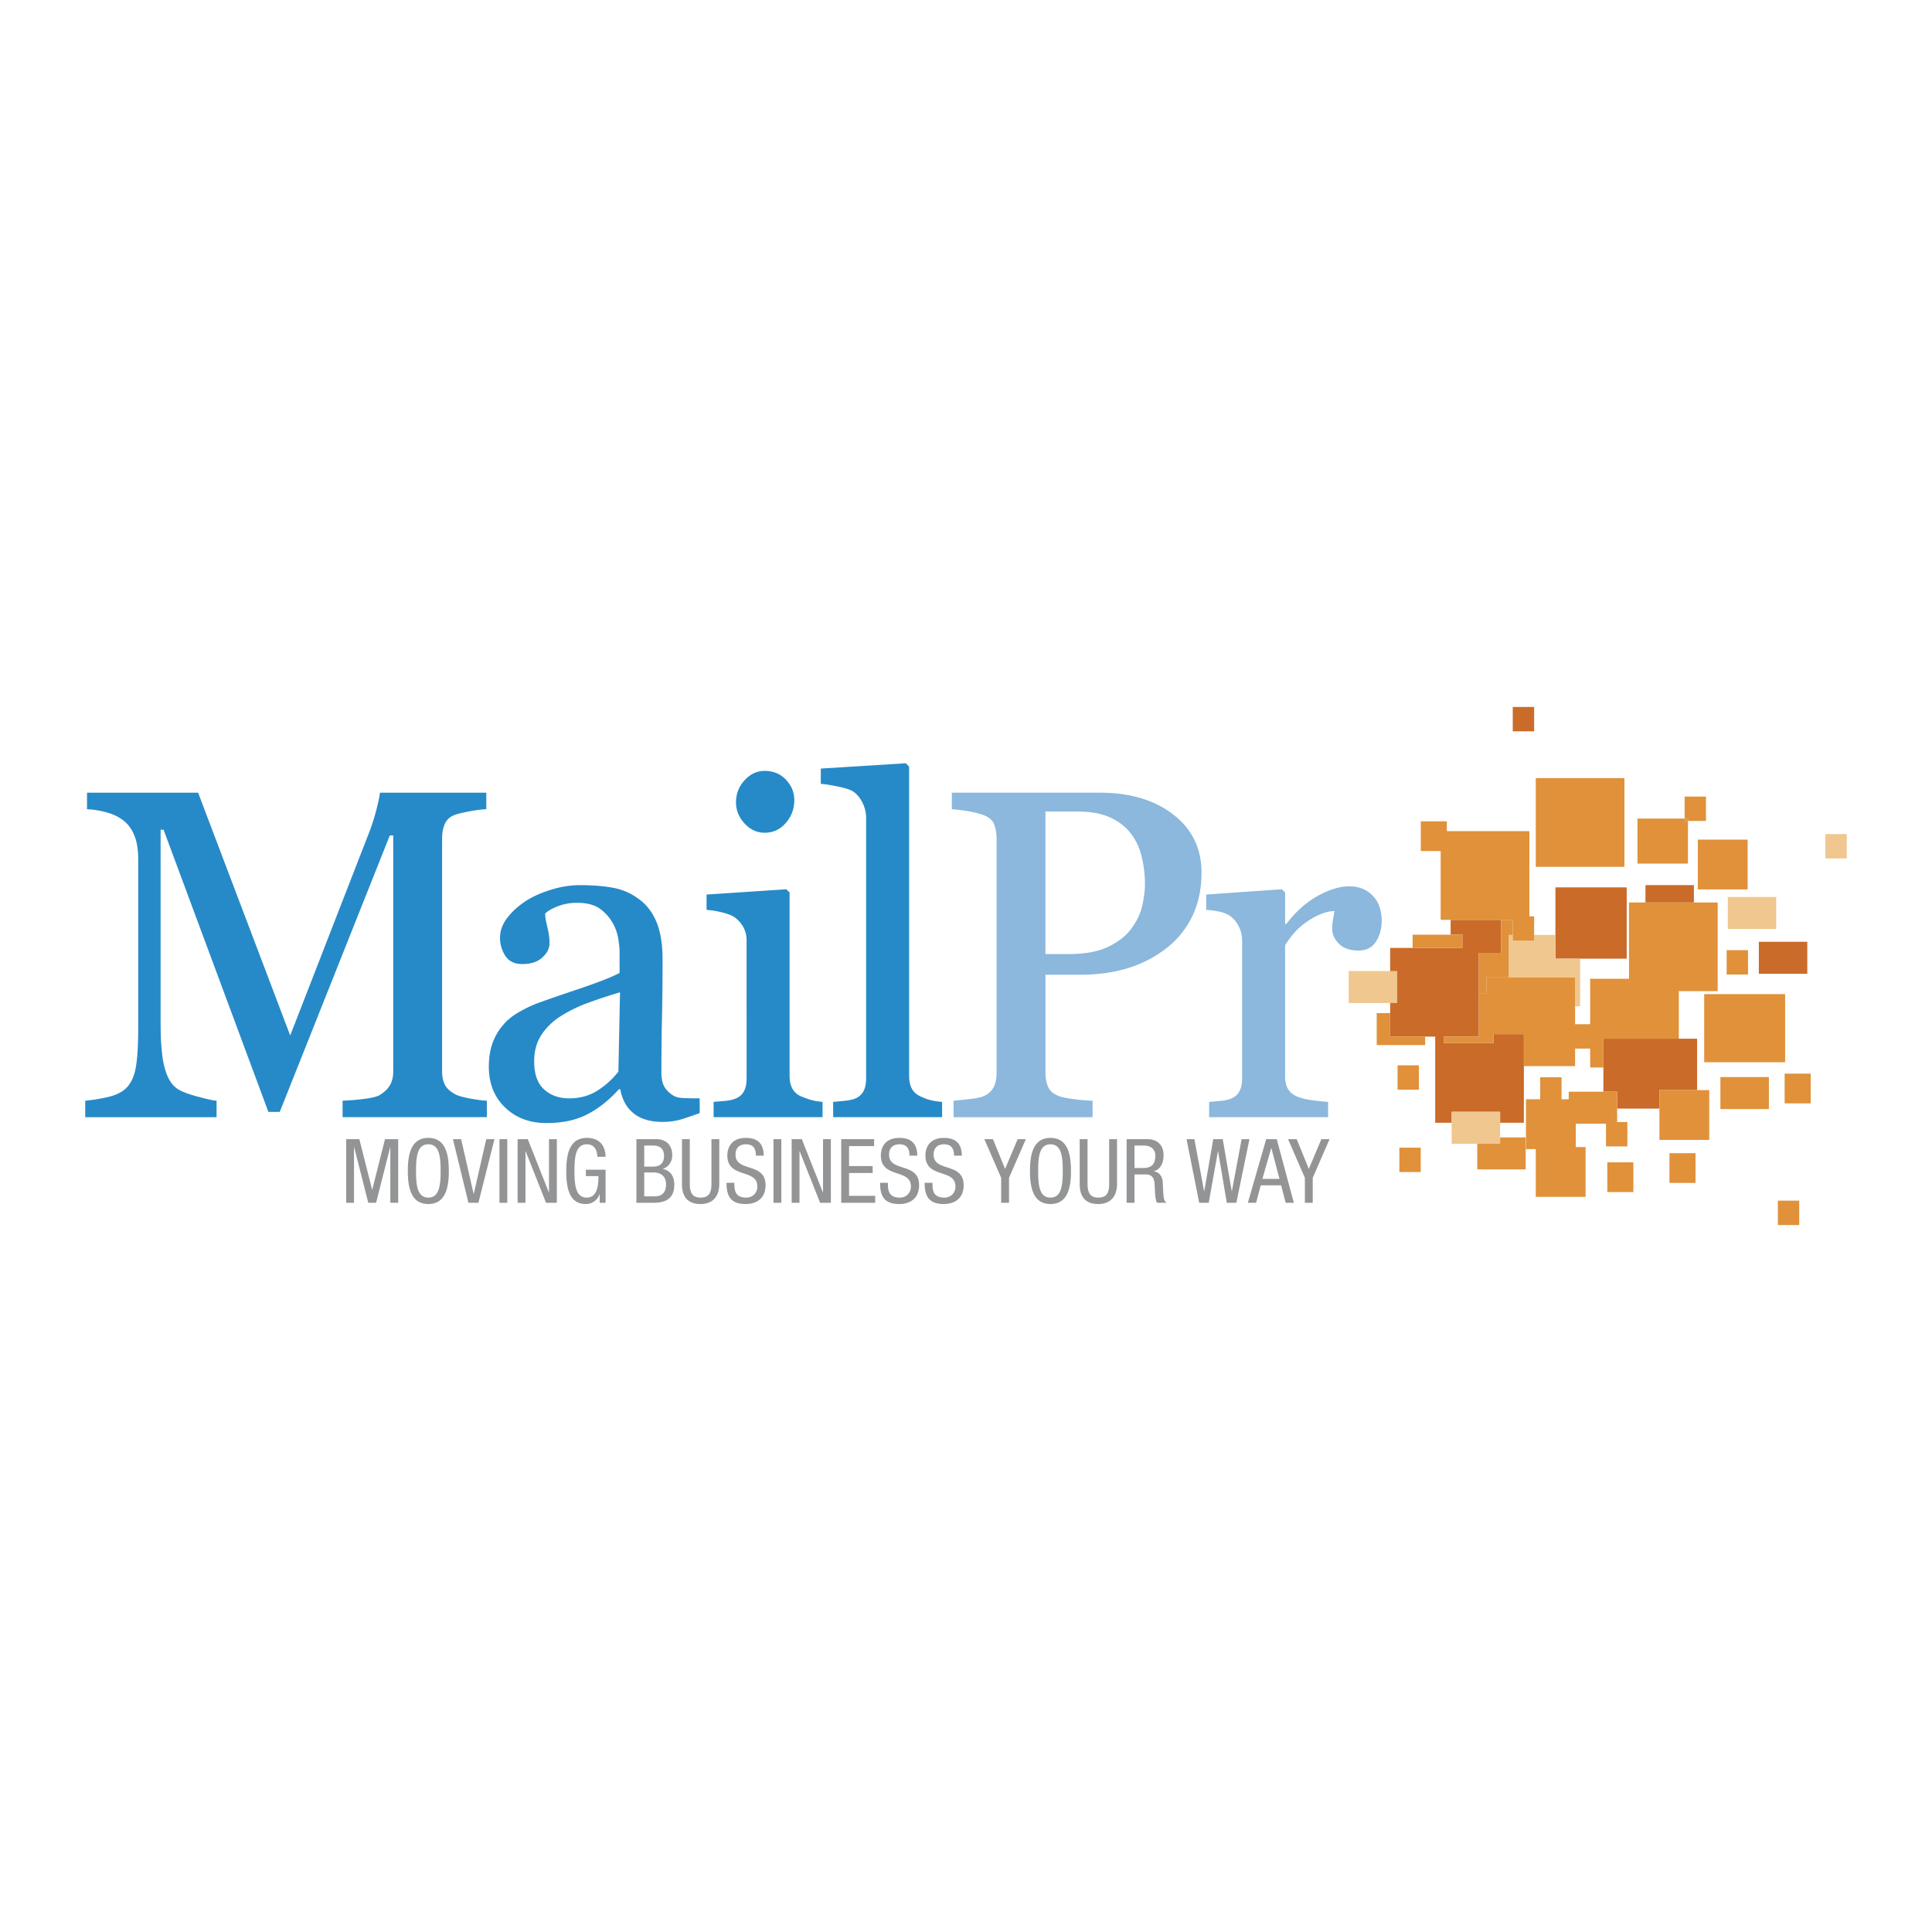 <svg xmlns="http://www.w3.org/2000/svg" width="2500" height="2500" viewBox="0 0 192.756 192.756"><g fill-rule="evenodd" clip-rule="evenodd"><path fill="#fff" d="M0 0h192.756v192.756H0V0z"/><path fill="#ca6b2a" d="M155.184 88.533h7.113v7.116h-7.113v-7.116zM164.168 88.306h4.834v1.732h-4.834v-1.732zM167.496 103.63h-7.525v5.289h1.369v1.689h4.221v-1.847h3.761v-5.131h-1.826zM175.479 93.96h4.835v3.193h-4.835V93.96zM149.006 103.175v.887h-4.973v-.636h3.512v-8.358h2.225v-3.296h-5.04v1.482h1.172v1.322h-7.205v8.85h4.494v8.595h1.643v-1.094h4.832v1.094h2.371v-8.846h-3.031zM150.928 70.534h2.133v2.431h-2.133v-2.431z"/><path fill="#efc78f" d="M172.381 89.492h4.83v3.191h-4.83v-3.191zM134.564 96.879h4.832v3.193h-4.832v-3.193zM144.834 110.926h4.832v3.192h-4.832v-3.192zM155.184 95.649v-2.372h-2.123v.577h-2.133v-.577h-.395v4.243h6.613v2.872h.502v-4.743h-2.464zM182.117 83.215h2.135v2.431h-2.135v-2.431z"/><path fill="#e0913a" d="M150.928 93.277v-1.505h-1.158v3.296h-2.225v4.026h.752V97.52h2.236v-4.243h.395zM168.074 81.67h.336v.235h-.336v-.235zM153.225 77.634h8.845v8.847h-8.845v-8.847zM138.697 101.075h-1.343v3.193h4.834v-.842h-3.491v-2.351z"/><path fill="#e0913a" d="M168.41 81.905h-.336v-.235h-4.703v4.492h5.039v-4.257zM170.027 99.184h8.075v6.795h-8.075v-6.795zM147.387 114.118v2.555h4.832v-3.192h-2.553v.637h-2.279zM169.393 83.769h4.968v4.969h-4.968v-4.969zM169.322 108.761h-3.761v4.968h4.968v-4.968h-1.207zM144.73 93.254h-3.794v1.322h4.966v-1.322h-1.172zM171.646 107.46h4.836v3.191h-4.836v-3.191zM178.055 107.118h2.599v2.966h-2.599v-2.966zM166.562 115.054h2.6v2.965h-2.6v-2.965zM177.379 119.79h2.129v2.432h-2.129v-2.432zM168.41 81.905h1.795v-2.43h-2.131v2.195h.336v.235zM172.27 94.799h2.13v2.43h-2.13v-2.43zM153.061 93.854v-2.431h-.475v-8.5h-8.234v-.98h-2.598v2.965h1.982v6.864h7.192v2.082h2.133z"/><path fill="#e0913a" d="M169.002 90.038h-6.475v7.617h-3.877v4.533h-1.504V97.52h-8.849v1.574h-.752v4.332h-3.512v.636h4.973v-.887h3.031v3.191h5.109v-1.75h1.504v1.887h1.321v-2.873h7.525v-4.744h3.879v-8.848h-2.373zM139.434 106.29h2.13v2.432h-2.13v-2.432zM139.615 114.5h2.131v2.431h-2.131V114.5zM160.361 115.965h2.6v2.966h-2.6v-2.966z"/><path fill="#e0913a" d="M161.34 111.946v-3.027h-4.83v.755h-.715v-2.198h-2.133v2.198h-1.418v4.969h.981v4.766h4.968v-4.968h-.978v-2.329h3.015v2.266h2.131v-2.432h-1.021z"/><path d="M48.576 111.461H34.18v-1.643a27 27 0 0 0 2-.161c.816-.092 1.375-.221 1.681-.388.47-.289.818-.617 1.042-.993.219-.371.33-.838.33-1.399V83.354h-.343l-10.978 27.579h-1.135L16.32 82.784h-.296v19.305c0 1.868.12 3.291.356 4.264.236.972.6 1.671 1.086 2.096.336.318 1.029.625 2.082.912 1.054.29 1.738.44 2.059.458v1.643H8.504v-1.643a17.41 17.41 0 0 0 2.153-.343c.753-.167 1.333-.417 1.747-.752.529-.426.894-1.078 1.091-1.96.199-.882.297-2.352.297-4.418V85.812c0-.956-.114-1.738-.343-2.346-.23-.607-.556-1.102-.986-1.481-.473-.408-1.053-.713-1.743-.91a8.965 8.965 0 0 0-2.039-.342v-1.645h11.085l9.188 24.222 7.871-20.246c.289-.745.538-1.526.744-2.342.206-.813.318-1.359.333-1.634h10.616v1.645c-.428.015-.971.085-1.633.205-.663.122-1.146.236-1.452.342-.517.183-.866.488-1.05.911a3.475 3.475 0 0 0-.273 1.39v23.3c0 .531.09.98.275 1.344.183.364.533.682 1.053.958.275.15.764.288 1.466.419.702.128 1.259.2 1.672.218v1.641zM69.806 111.054c-.716.264-1.345.475-1.881.638a6.579 6.579 0 0 1-1.839.239c-1.191 0-2.137-.277-2.845-.834-.709-.552-1.163-1.36-1.358-2.426h-.135c-.982 1.095-2.036 1.932-3.162 2.511-1.124.579-2.478.866-4.062.866-1.678 0-3.054-.518-4.133-1.554-1.081-1.037-1.62-2.396-1.62-4.074 0-.868.121-1.646.364-2.333a5.62 5.62 0 0 1 1.088-1.852c.378-.455.877-.864 1.497-1.223.62-.359 1.204-.646 1.747-.859.681-.258 2.06-.739 4.141-1.44 2.081-.7 3.482-1.247 4.208-1.646v-2.225c0-.195-.041-.571-.124-1.126a4.716 4.716 0 0 0-.529-1.571 4.488 4.488 0 0 0-1.27-1.452c-.548-.413-1.326-.619-2.33-.619a5.21 5.21 0 0 0-1.924.351c-.593.229-1.009.475-1.249.729 0 .3.071.742.215 1.325.149.585.221 1.125.221 1.619 0 .523-.241 1.003-.722 1.437-.479.435-1.145.651-1.998.651-.764 0-1.322-.271-1.681-.809a3.227 3.227 0 0 1-.536-1.816c0-.7.246-1.369.739-2.007.49-.64 1.129-1.209 1.915-1.714.682-.425 1.501-.788 2.471-1.082a9.64 9.64 0 0 1 2.837-.447c1.27 0 2.377.088 3.322.264a6.076 6.076 0 0 1 2.573 1.131c.771.561 1.358 1.326 1.757 2.292.399.966.602 2.208.602 3.73 0 2.176-.018 4.106-.06 5.786-.038 1.68-.056 3.518-.056 5.513 0 .592.101 1.062.304 1.41.205.354.516.65.938.895.227.136.582.21 1.072.228.492.016.994.023 1.504.023v1.471h-.001zM61.86 99.005a49.425 49.425 0 0 0-3.392 1.124c-.975.369-1.877.826-2.714 1.376-.76.521-1.358 1.137-1.8 1.848-.439.71-.66 1.559-.66 2.537 0 1.268.328 2.2.989 2.799.659.596 1.493.895 2.51.895 1.074 0 2.02-.266 2.838-.791a8.318 8.318 0 0 0 2.065-1.872l.164-7.916zM82.066 111.461H71.198v-1.526c.347-.03.708-.061 1.078-.091.371-.03.692-.091.964-.182.423-.137.737-.373.942-.713.205-.343.305-.785.305-1.327V93.816c0-.484-.108-.926-.329-1.325a2.945 2.945 0 0 0-.918-1.009c-.288-.181-.703-.334-1.248-.465a9.002 9.002 0 0 0-1.497-.238V89.25l7.961-.528.321.32v18.296c0 .531.103.971.304 1.32.202.349.523.607.958.773.331.138.654.248.968.333.317.081.67.139 1.06.169v1.528h-.001zm-2.818-31.623c0 .869-.285 1.627-.852 2.273-.568.649-1.27.971-2.1.971-.776 0-1.445-.308-2.013-.926-.569-.615-.852-1.32-.852-2.112 0-.837.282-1.569.852-2.193.568-.625 1.237-.938 2.013-.938.861 0 1.57.294 2.119.88.556.586.833 1.268.833 2.045zM93.992 111.461H83.125v-1.526c.339-.03.701-.062 1.089-.101.383-.041.704-.098.955-.172.415-.137.726-.376.934-.715.208-.343.31-.788.31-1.333V81.641a3.42 3.42 0 0 0-.351-1.534c-.235-.479-.542-.855-.921-1.127-.273-.182-.773-.346-1.5-.499-.726-.152-1.311-.244-1.75-.274v-1.526l8.493-.531.319.342v30.844c0 .532.098.972.292 1.31.192.342.506.605.94.787.329.152.652.268.973.342.323.077.684.13 1.086.16v1.526h-.002z" fill="#268ac8"/><path d="M119.875 87.069c0 1.689-.33 3.185-.99 4.485s-1.58 2.377-2.746 3.227a11.953 11.953 0 0 1-3.811 1.871c-1.383.395-2.85.592-4.396.592h-3.625v9.794c0 .532.086 1 .264 1.4.172.404.533.71 1.082.923.275.107.756.205 1.447.297.691.091 1.326.144 1.906.161v1.643H95.14v-1.643a77.04 77.04 0 0 0 1.57-.161c.684-.074 1.163-.175 1.43-.297.453-.196.779-.485.982-.865.205-.376.307-.865.307-1.458v-23.32c0-.532-.078-1.01-.227-1.436-.152-.426-.504-.744-1.064-.955a9.531 9.531 0 0 0-1.713-.421 21.118 21.118 0 0 0-1.461-.173v-1.645h14.769c3.01 0 5.451.727 7.328 2.179 1.877 1.452 2.814 3.386 2.814 5.802zm-6.918 5.465c.518-.728.859-1.479 1.027-2.258.164-.778.248-1.477.248-2.097 0-.861-.1-1.738-.309-2.629-.203-.893-.557-1.672-1.057-2.337-.533-.711-1.236-1.262-2.102-1.654-.871-.395-1.949-.59-3.242-.59h-3.217v14.218h2.328c1.641 0 2.979-.252 4.004-.759 1.029-.509 1.801-1.138 2.32-1.894zM137.852 91.871c0 .775-.188 1.461-.566 2.063-.381.6-.963.901-1.752.901-.85 0-1.502-.226-1.945-.677-.447-.449-.674-.947-.674-1.491 0-.341.029-.652.082-.93.053-.28.104-.56.148-.84-.711 0-1.543.296-2.5.891-.953.592-1.764 1.436-2.43 2.523v13.073c0 .529.104.965.307 1.297.207.335.529.586.969.752.375.152.861.268 1.459.342.598.077 1.119.13 1.555.16v1.526h-11.867v-1.526c.348-.03.707-.061 1.078-.091s.691-.091.965-.182c.424-.137.738-.373.939-.713.205-.343.307-.785.307-1.327V93.816c0-.467-.109-.927-.332-1.381a2.77 2.77 0 0 0-.93-1.09 3.247 3.247 0 0 0-1.035-.396 8.96 8.96 0 0 0-1.285-.17V89.25l7.549-.528.322.32v3.149h.115c.939-1.23 1.984-2.166 3.139-2.804 1.15-.639 2.201-.957 3.154-.957.955 0 1.732.31 2.33.932.597.626.898 1.46.898 2.509z" fill="#8bb8dc"/><path fill="#929496" d="M34.537 113.652h1.315l1.272 5.033h.018l1.27-5.033h1.316v6.35h-.783v-5.55h-.015l-1.406 5.55h-.781l-1.407-5.55h-.018v5.55h-.781v-6.35zM44.779 116.828c0 1.599-.294 3.298-2.046 3.298s-2.044-1.699-2.044-3.298c0-1.601.292-3.3 2.044-3.3s2.046 1.7 2.046 3.3zm-3.272 0c0 1.466.142 2.657 1.226 2.657 1.086 0 1.228-1.191 1.228-2.657 0-1.47-.141-2.66-1.228-2.66-1.084 0-1.226 1.19-1.226 2.66zM45.188 113.652h.818l1.245 5.452h.018l1.245-5.452h.818l-1.601 6.35h-.995l-1.548-6.35zM49.83 113.652h.782v6.35h-.782v-6.35zM51.642 113.652h1.014l2.099 5.3h.018v-5.3h.783v6.35h-1.077l-2.036-5.139h-.017v5.139h-.784v-6.35zM59.601 115.414c-.035-.669-.284-1.246-1.06-1.246-1.083 0-1.227 1.19-1.227 2.66 0 1.466.144 2.657 1.227 2.657 1.085 0 1.165-1.297 1.165-2.143h-1.253v-.64h1.965v3.299h-.587v-.863h-.017a1.41 1.41 0 0 1-1.37.987c-1.653 0-1.948-1.593-1.948-3.298 0-1.601.295-3.3 2.045-3.3 1.824 0 1.87 1.555 1.877 1.886h-.817v.001zM63.495 113.652h1.947c.827 0 1.627.394 1.627 1.627 0 .578-.347 1.156-.925 1.325v.018c.783.188 1.129.782 1.129 1.566 0 1.288-.727 1.813-2.054 1.813h-1.725v-6.349h.001zm.782 2.74h.898c.329 0 1.075-.081 1.075-1.059 0-.657-.328-1.041-1.093-1.041h-.881v2.1h.001zm0 2.97h1.067c.828 0 1.111-.562 1.111-1.174 0-.872-.56-1.211-1.245-1.211h-.934v2.385h.001zM68.039 113.652h.782v4.464c0 .934.303 1.369 1.077 1.369.834 0 1.084-.479 1.084-1.369v-4.464h.782v4.464c0 1.217-.623 2.01-1.866 2.01-1.271 0-1.859-.703-1.859-2.01v-4.464zM75.417 115.299c0-.669-.238-1.131-.986-1.131-.658 0-1.048.355-1.048 1.03 0 1.788 2.996.721 2.996 3.042 0 1.469-1.077 1.886-1.974 1.886-1.485 0-1.922-.764-1.922-2.116h.783c0 .712.045 1.476 1.192 1.476.621 0 1.103-.445 1.103-1.12 0-1.796-2.995-.756-2.995-3.086 0-.585.249-1.751 1.856-1.751 1.21 0 1.762.605 1.778 1.771h-.783v-.001zM77.17 113.652h.783v6.35h-.783v-6.35zM78.984 113.652h1.013l2.099 5.3h.018v-5.3h.782v6.35H81.82l-2.036-5.139h-.017v5.139h-.783v-6.35zM83.928 113.652h3.281v.695h-2.498v1.991h2.354v.693h-2.354v2.277h2.604v.694h-3.387v-6.35zM90.738 115.299c0-.669-.243-1.131-.987-1.131-.657 0-1.05.355-1.05 1.03 0 1.788 2.998.721 2.998 3.042 0 1.469-1.075 1.886-1.974 1.886-1.486 0-1.922-.764-1.922-2.116h.783c0 .712.046 1.476 1.191 1.476.622 0 1.104-.445 1.104-1.12 0-1.796-2.999-.756-2.999-3.086 0-.585.25-1.751 1.859-1.751 1.209 0 1.762.605 1.778 1.771h-.781v-.001zM95.184 115.299c0-.669-.24-1.131-.988-1.131-.657 0-1.049.355-1.049 1.03 0 1.788 2.996.721 2.996 3.042 0 1.469-1.075 1.886-1.975 1.886-1.482 0-1.918-.764-1.918-2.116h.783c0 .712.042 1.476 1.19 1.476.623 0 1.103-.445 1.103-1.12 0-1.796-2.997-.756-2.997-3.086 0-.585.25-1.751 1.857-1.751 1.21 0 1.762.605 1.778 1.771h-.78v-.001zM98.207 113.652h.861l1.209 2.97 1.254-2.97h.819l-1.68 3.859v2.491h-.783v-2.491l-1.68-3.859zM106.852 116.828c0 1.599-.295 3.298-2.047 3.298s-2.043-1.699-2.043-3.298c0-1.601.291-3.3 2.043-3.3s2.047 1.7 2.047 3.3zm-3.274 0c0 1.466.139 2.657 1.227 2.657 1.086 0 1.227-1.191 1.227-2.657 0-1.47-.141-2.66-1.227-2.66-1.088 0-1.227 1.19-1.227 2.66zM107.721 113.652h.783v4.464c0 .934.303 1.369 1.074 1.369.836 0 1.084-.479 1.084-1.369v-4.464h.785v4.464c0 1.217-.625 2.01-1.869 2.01-1.271 0-1.857-.703-1.857-2.01v-4.464zM112.404 113.652h2.057c.994 0 1.627.588 1.627 1.592 0 .695-.24 1.423-.979 1.601v.018c.549.062.863.516.896 1.06l.055 1.084c.037.703.152.881.34.996h-.945c-.131-.135-.193-.605-.211-.916l-.053-.988c-.066-.87-.545-.925-.945-.925h-1.057v2.829h-.785v-6.351zm.785 2.88h.773c.463 0 1.307 0 1.307-1.225 0-.623-.42-1.016-1.146-1.016h-.934v2.241zM118.383 113.652h.781l.969 5.194h.017l.897-5.194h.945l.899 5.194h.015l.971-5.194h.781l-1.306 6.35h-.954l-.869-5.139h-.017l-.916 5.139h-.951l-1.262-6.35zM126.33 113.652h1.051l1.705 6.35h-.814l-.455-1.744h-2.029l-.469 1.744h-.819l1.83-6.35zm-.383 3.966h1.709l-.809-3.067h-.018l-.882 3.067zM128.508 113.652h.863l1.209 2.97 1.254-2.97h.816l-1.677 3.859v2.491h-.784v-2.491l-1.681-3.859z"/></g></svg>